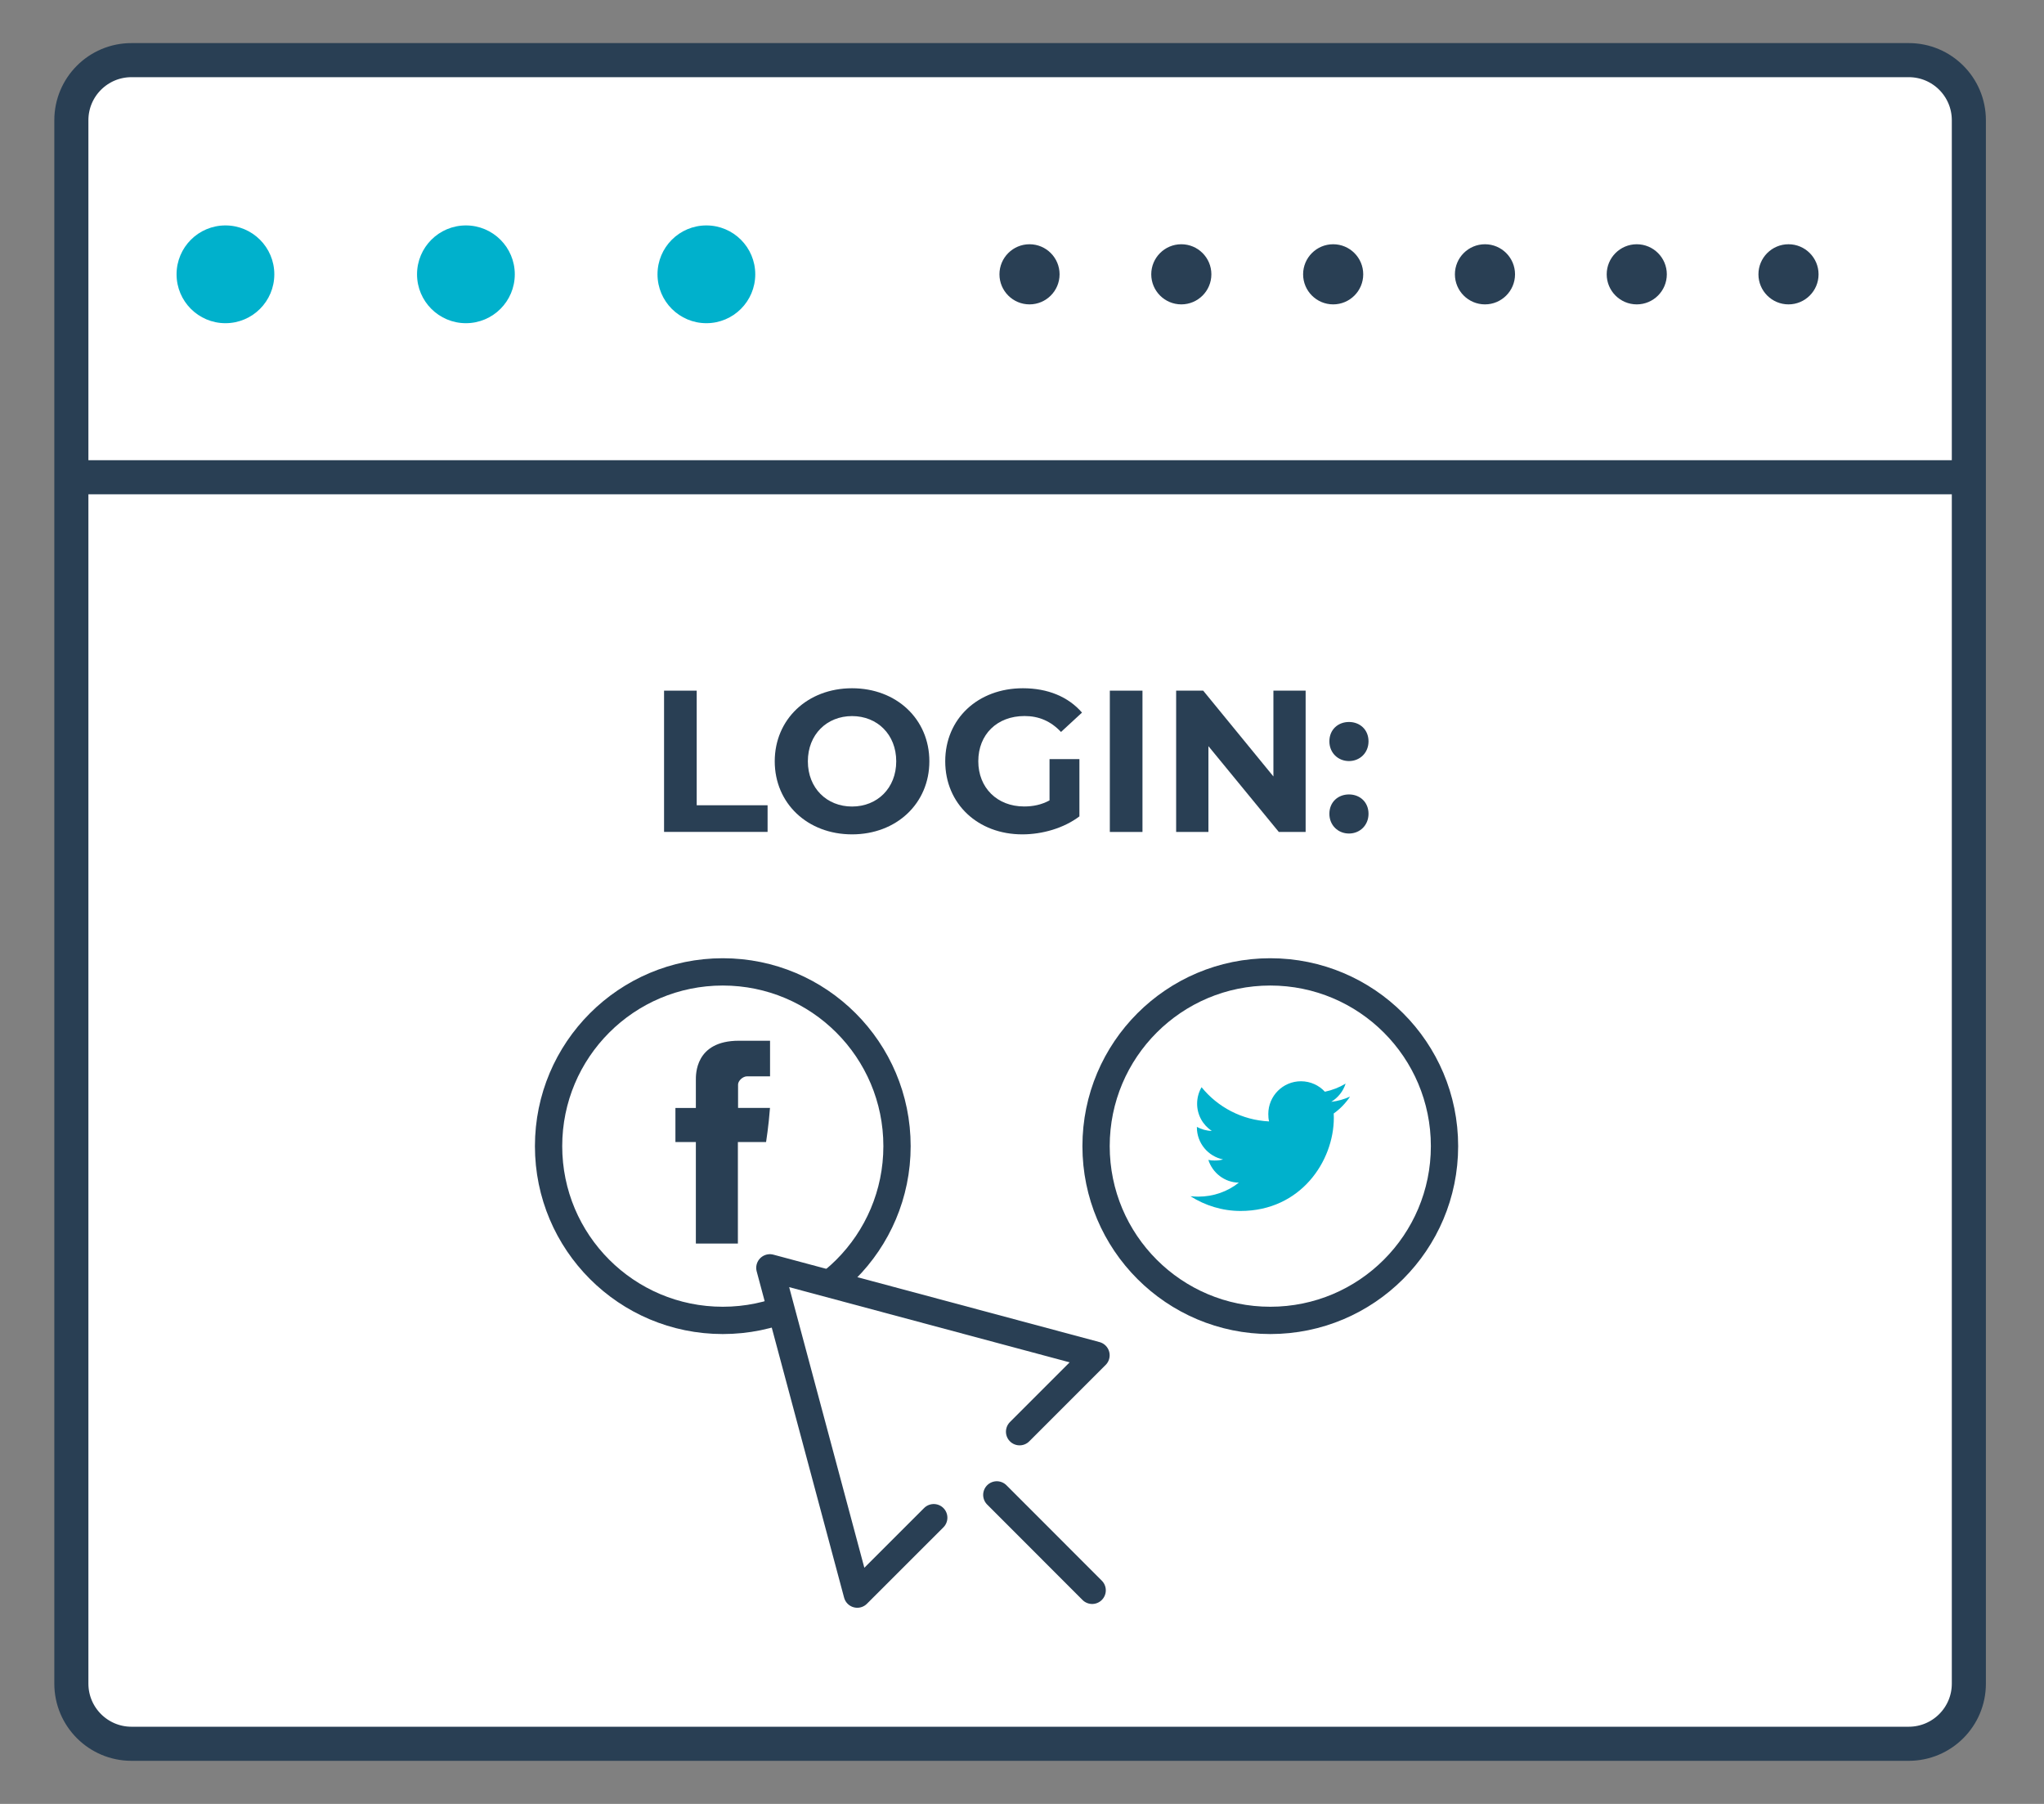 <?xml version="1.0" encoding="UTF-8"?>
<svg xmlns="http://www.w3.org/2000/svg" width="34" height="30" viewBox="0 0 34 30" fill="none">
  <rect x="0" y="0" width="34" height="30" fill="#808080" stroke="none"/>
  <path d="M32.75 28C32.75 28.552 32.303 29 31.75 29H2.187C1.635 29 1.187 28.552 1.187 28V2C1.187 1.447 1.635 1 2.187 1H31.75C32.303 1 32.75 1.447 32.75 2V28Z" fill="white" stroke="#293F54" stroke-width="0.567" stroke-miterlimit="10"></path>
  <path d="M1 7.937H32.688" stroke="#293F54" stroke-width="0.567" stroke-miterlimit="10"></path>
  <path d="M3.75 5.375C4.199 5.375 4.563 5.011 4.563 4.562C4.563 4.113 4.199 3.749 3.75 3.749C3.301 3.749 2.937 4.113 2.937 4.562C2.937 5.011 3.301 5.375 3.75 5.375Z" fill="#00B1CC"></path>
  <path d="M7.75 5.375C8.199 5.375 8.563 5.011 8.563 4.562C8.563 4.113 8.199 3.749 7.75 3.749C7.301 3.749 6.937 4.113 6.937 4.562C6.937 5.011 7.301 5.375 7.75 5.375Z" fill="#00B1CC"></path>
  <path d="M11.75 5.375C12.199 5.375 12.563 5.011 12.563 4.562C12.563 4.113 12.199 3.749 11.75 3.749C11.301 3.749 10.937 4.113 10.937 4.562C10.937 5.011 11.301 5.375 11.75 5.375Z" fill="#00B1CC"></path>
  <path d="M17.125 5.062C17.401 5.062 17.625 4.838 17.625 4.562C17.625 4.286 17.401 4.062 17.125 4.062C16.849 4.062 16.625 4.286 16.625 4.562C16.625 4.838 16.849 5.062 17.125 5.062Z" fill="#293F54"></path>
  <path d="M19.65 5.062C19.926 5.062 20.15 4.838 20.15 4.562C20.15 4.286 19.926 4.062 19.65 4.062C19.374 4.062 19.15 4.286 19.15 4.562C19.15 4.838 19.374 5.062 19.65 5.062Z" fill="#293F54"></path>
  <path d="M22.176 5.062C22.452 5.062 22.676 4.838 22.676 4.562C22.676 4.286 22.452 4.062 22.176 4.062C21.9 4.062 21.676 4.286 21.676 4.562C21.676 4.838 21.9 5.062 22.176 5.062Z" fill="#293F54"></path>
  <path d="M24.701 5.062C24.977 5.062 25.201 4.838 25.201 4.562C25.201 4.286 24.977 4.062 24.701 4.062C24.425 4.062 24.201 4.286 24.201 4.562C24.201 4.838 24.425 5.062 24.701 5.062Z" fill="#293F54"></path>
  <path d="M27.226 5.062C27.502 5.062 27.726 4.838 27.726 4.562C27.726 4.286 27.502 4.062 27.226 4.062C26.95 4.062 26.726 4.286 26.726 4.562C26.726 4.838 26.95 5.062 27.226 5.062Z" fill="#293F54"></path>
  <path d="M29.75 5.062C30.026 5.062 30.25 4.838 30.25 4.562C30.25 4.286 30.026 4.062 29.75 4.062C29.474 4.062 29.25 4.286 29.25 4.562C29.25 4.838 29.474 5.062 29.75 5.062Z" fill="#293F54"></path>
  <path d="M11.046 11.486H11.589V13.392H12.768V13.835H11.046V11.486Z" fill="#293F54"></path>
  <path d="M12.887 12.661C12.887 11.963 13.431 11.446 14.173 11.446C14.912 11.446 15.459 11.959 15.459 12.661C15.459 13.362 14.912 13.876 14.173 13.876C13.431 13.876 12.887 13.359 12.887 12.661ZM14.908 12.661C14.908 12.215 14.593 11.909 14.173 11.909C13.754 11.909 13.438 12.215 13.438 12.661C13.438 13.107 13.753 13.413 14.173 13.413C14.593 13.413 14.908 13.107 14.908 12.661Z" fill="#293F54"></path>
  <path d="M17.458 12.624H17.955V13.577C17.697 13.772 17.341 13.876 17.005 13.876C16.267 13.876 15.723 13.369 15.723 12.661C15.723 11.953 16.267 11.446 17.015 11.446C17.428 11.446 17.77 11.587 17.998 11.851L17.649 12.173C17.478 11.992 17.28 11.908 17.042 11.908C16.585 11.908 16.273 12.214 16.273 12.66C16.273 13.099 16.585 13.412 17.035 13.412C17.183 13.412 17.321 13.385 17.458 13.311V12.624Z" fill="#293F54"></path>
  <path d="M18.461 11.486H19.004V13.836H18.461V11.486Z" fill="#293F54"></path>
  <path d="M21.718 11.486V13.836H21.272L20.101 12.409V13.836H19.564V11.486H20.014L21.182 12.913V11.486H21.718Z" fill="#293F54"></path>
  <path d="M22.113 12.329C22.113 12.134 22.257 12.007 22.439 12.007C22.62 12.007 22.764 12.134 22.764 12.329C22.764 12.52 22.62 12.657 22.439 12.657C22.257 12.657 22.113 12.52 22.113 12.329ZM22.113 13.534C22.113 13.339 22.257 13.212 22.439 13.212C22.62 13.212 22.764 13.339 22.764 13.534C22.764 13.725 22.62 13.862 22.439 13.862C22.257 13.862 22.113 13.725 22.113 13.534Z" fill="#293F54"></path>
  <path d="M12.023 21.959C13.623 21.959 14.921 20.662 14.921 19.061C14.921 17.46 13.623 16.163 12.023 16.163C10.422 16.163 9.125 17.46 9.125 19.061C9.125 20.662 10.422 21.959 12.023 21.959Z" stroke="#293F54" stroke-width="0.454" stroke-miterlimit="10" stroke-linecap="round" stroke-linejoin="round"></path>
  <path d="M21.13 21.959C22.731 21.959 24.028 20.662 24.028 19.061C24.028 17.46 22.731 16.163 21.13 16.163C19.529 16.163 18.232 17.46 18.232 19.061C18.232 20.662 19.529 21.959 21.13 21.959Z" stroke="#293F54" stroke-width="0.454" stroke-miterlimit="10" stroke-linecap="round" stroke-linejoin="round"></path>
  <path d="M16.96 23.81L18.231 22.539L12.806 21.085L14.26 26.511L15.532 25.24" fill="white"></path>
  <path d="M16.96 23.81L18.231 22.539L12.806 21.085L14.26 26.511L15.532 25.24" stroke="#293F54" stroke-width="0.454" stroke-miterlimit="10" stroke-linecap="round" stroke-linejoin="round"></path>
  <path d="M16.581 24.861L18.167 26.448" stroke="#293F54" stroke-width="0.454" stroke-miterlimit="10" stroke-linecap="round" stroke-linejoin="round"></path>
  <path d="M11.575 17.963C11.575 18.046 11.575 18.426 11.575 18.426H11.235V18.993H11.575V20.681H12.274V18.993H12.743C12.743 18.993 12.786 18.722 12.808 18.425C12.747 18.425 12.277 18.425 12.277 18.425C12.277 18.425 12.277 18.094 12.277 18.036C12.277 17.977 12.353 17.9 12.428 17.9C12.503 17.9 12.662 17.9 12.809 17.9C12.809 17.821 12.809 17.554 12.809 17.308C12.612 17.308 12.39 17.308 12.291 17.308C11.558 17.308 11.575 17.877 11.575 17.963Z" fill="#293F54"></path>
  <path d="M22.457 18.237C22.36 18.281 22.254 18.312 22.144 18.324C22.256 18.256 22.343 18.149 22.383 18.021C22.279 18.084 22.162 18.13 22.038 18.156C21.94 18.049 21.797 17.982 21.64 17.982C21.34 17.982 21.097 18.226 21.097 18.526C21.097 18.57 21.1 18.611 21.11 18.65C20.658 18.628 20.255 18.412 19.987 18.081C19.94 18.161 19.913 18.256 19.913 18.356C19.913 18.544 20.01 18.711 20.157 18.808C20.068 18.806 19.983 18.781 19.909 18.741V18.748C19.909 19.012 20.097 19.232 20.345 19.282C20.3 19.295 20.253 19.3 20.203 19.3C20.167 19.3 20.134 19.298 20.1 19.29C20.169 19.507 20.371 19.665 20.607 19.668C20.422 19.815 20.187 19.901 19.931 19.901C19.888 19.901 19.844 19.898 19.802 19.894C20.045 20.048 20.33 20.139 20.636 20.139C21.637 20.139 22.187 19.309 22.187 18.589L22.185 18.518C22.291 18.443 22.385 18.345 22.457 18.237Z" fill="#00B1CC"></path>
</svg>
